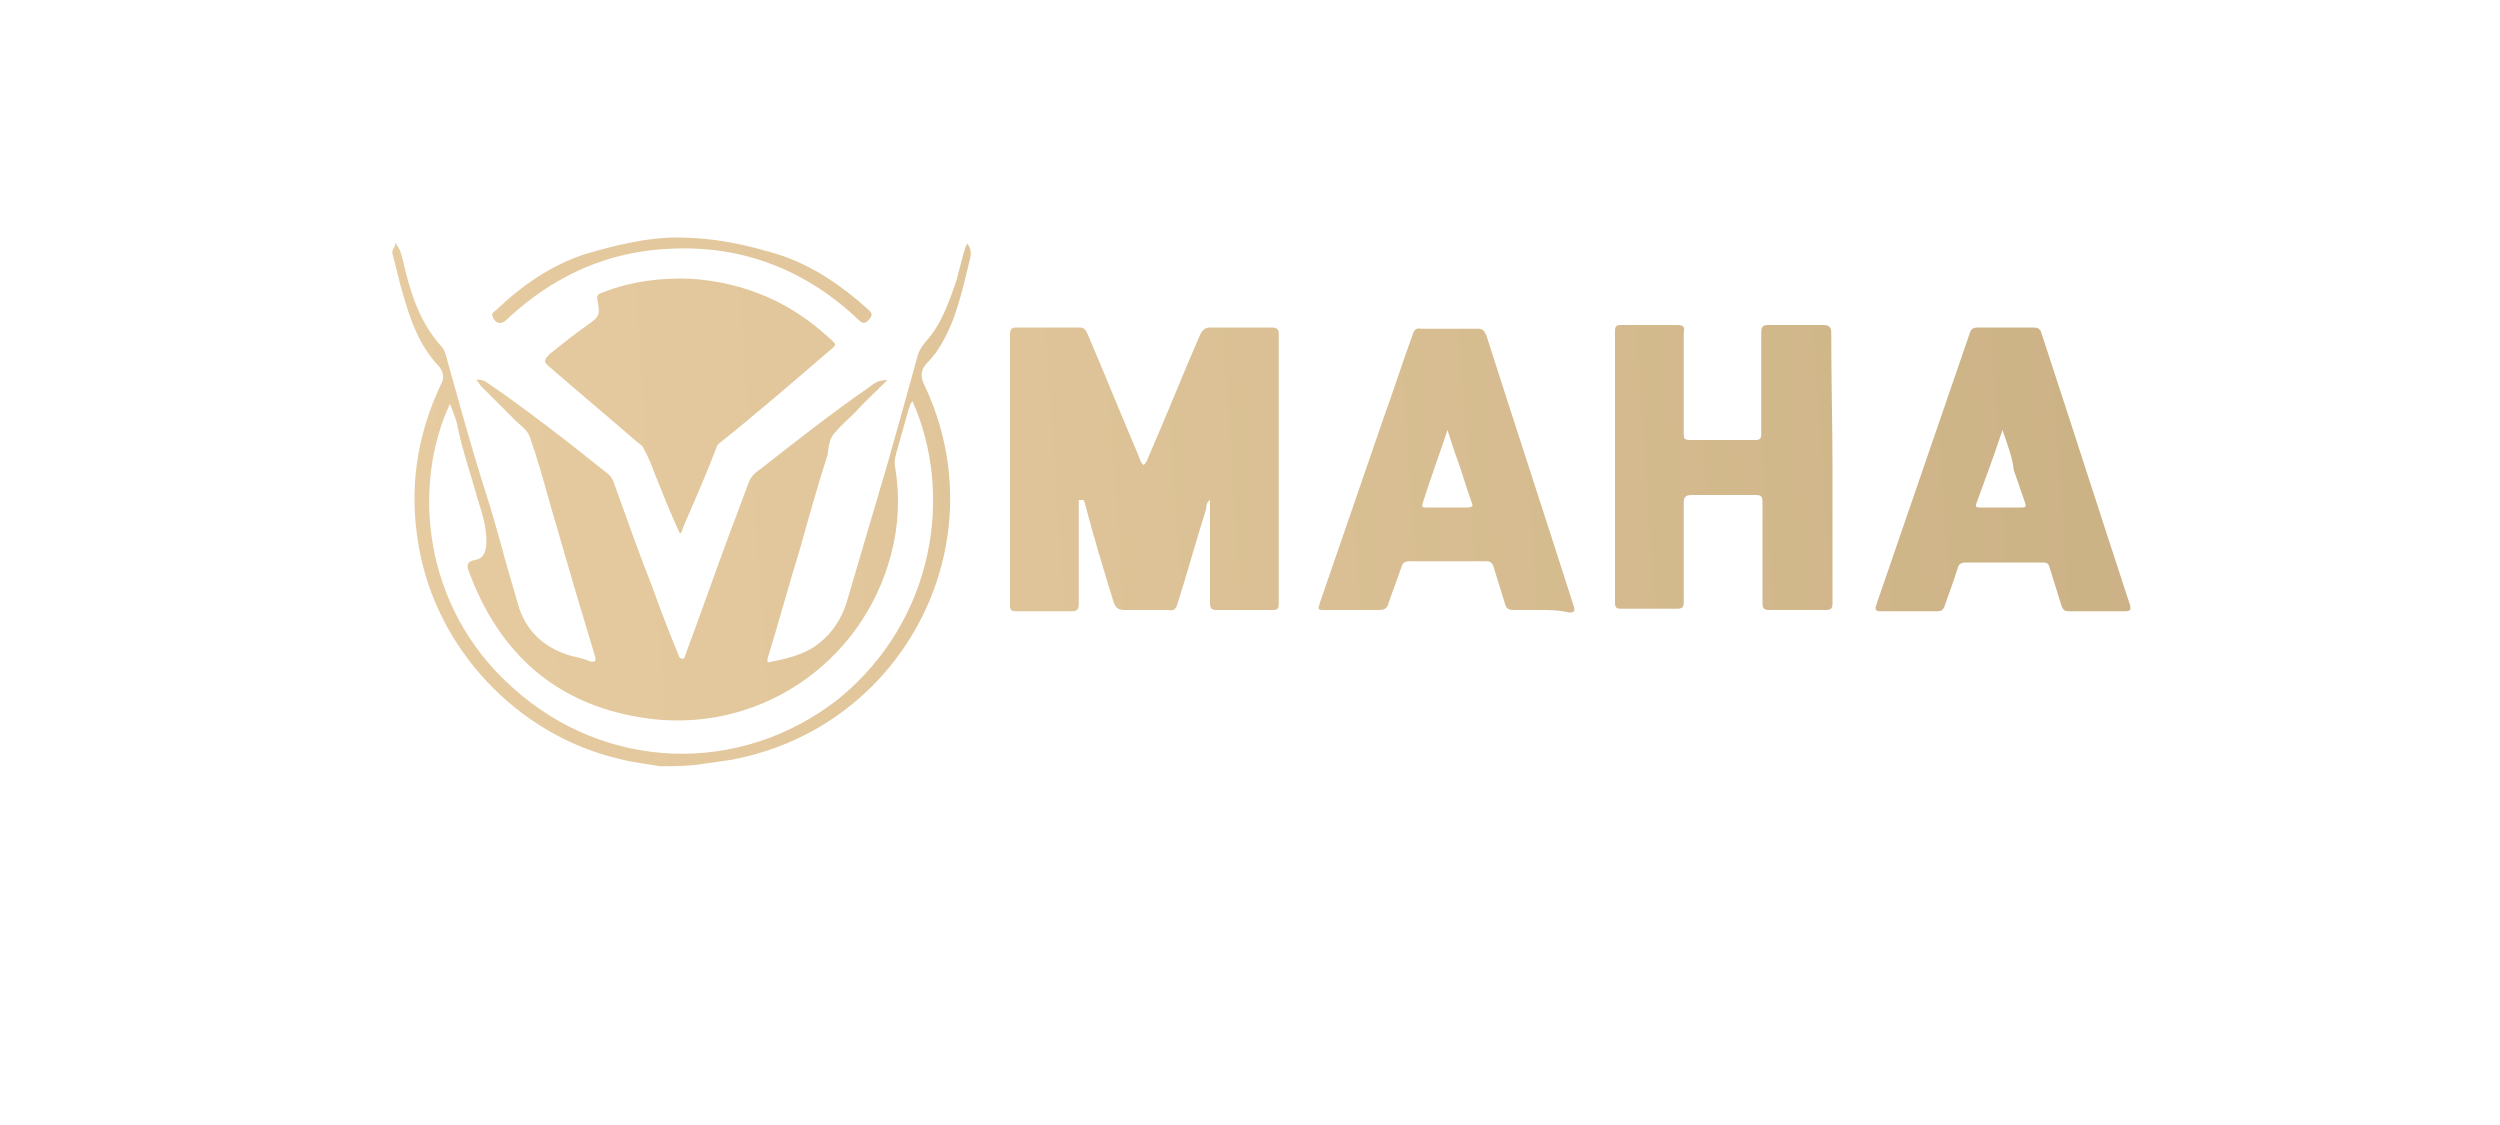 <?xml version="1.0" encoding="utf-8"?>
<!-- Generator: Adobe Illustrator 21.0.0, SVG Export Plug-In . SVG Version: 6.00 Build 0)  -->
<svg version="1.1" id="Layer_1" xmlns="http://www.w3.org/2000/svg" xmlns:xlink="http://www.w3.org/1999/xlink" x="0px" y="0px"
	 viewBox="0 0 200 90" style="enable-background:new 0 0 200 90;" xml:space="preserve">
<style type="text/css">
	.st0{fill:url(#SVGID_1_);}
	.st1{fill:url(#SVGID_2_);}
	.st2{fill:url(#SVGID_3_);}
	.st3{fill:url(#SVGID_4_);}
	.st4{fill:url(#SVGID_5_);}
	.st5{fill:url(#SVGID_6_);}
	.st6{fill:url(#SVGID_7_);}
</style>
<g>
	<linearGradient id="SVGID_1_" gradientUnits="userSpaceOnUse" x1="-1.564" y1="43.517" x2="453.607" y2="11.793">
		<stop  offset="0" style="stop-color:#EACFA4"/>
		<stop  offset="0.163" style="stop-color:#E0C69A"/>
		<stop  offset="0.442" style="stop-color:#C5AC7F"/>
		<stop  offset="0.801" style="stop-color:#9A8453"/>
		<stop  offset="0.996" style="stop-color:#806B38"/>
	</linearGradient>
	<path class="st0" d="M52.8,61.3c-1.1-0.2-2.2-0.3-3.3-0.6c-8.1-1.9-14.6-8.8-16-17c-0.8-4.5-0.2-8.8,1.8-13
		c0.3-0.5,0.1-1.1-0.2-1.4c-1.6-1.7-2.3-3.8-2.9-5.9c-0.3-1-0.5-2-0.8-3.1c-0.1-0.4,0.3-0.5,0.2-0.9c0.4,0.5,0.5,0.9,0.6,1.3
		c0.6,2.6,1.3,5,3.1,7c0.3,0.3,0.4,0.8,0.5,1.2c0.9,3.2,1.8,6.5,2.8,9.7c0.7,2.1,1.3,4.3,1.9,6.5c0.3,1,0.6,2.1,0.9,3.1
		c0.6,2.3,2.2,3.7,4.4,4.3c0.5,0.1,0.9,0.2,1.4,0.4c0.4,0.1,0.5,0,0.4-0.4c-0.5-1.7-1-3.3-1.5-5c-0.7-2.4-1.4-4.8-2.1-7.2
		c-0.5-1.8-1-3.6-1.6-5.3c-0.2-0.7-1-1.1-1.5-1.7c-0.8-0.8-1.6-1.6-2.4-2.4c-0.1-0.1-0.2-0.3-0.4-0.5c0.4-0.1,0.7,0.1,1,0.3
		c2.2,1.5,4.3,3.1,6.5,4.8c1,0.8,1.9,1.5,2.9,2.3c0.3,0.2,0.5,0.5,0.6,0.8c1,2.8,2,5.6,3.1,8.4c0.6,1.7,1.3,3.5,2,5.2
		c0.1,0.2,0.1,0.5,0.4,0.5c0.2,0,0.2-0.3,0.3-0.5c1.2-3.2,2.3-6.4,3.5-9.6c0.5-1.3,1-2.7,1.5-4c0.2-0.6,0.7-0.9,1.1-1.2
		c2.8-2.2,5.6-4.4,8.5-6.4c0.4-0.3,0.7-0.6,1.5-0.6c-0.9,0.9-1.8,1.7-2.6,2.6c-0.5,0.5-1.1,1-1.6,1.6c-0.5,0.5-0.5,1.2-0.6,1.8
		c-0.8,2.5-1.5,5-2.2,7.5c-0.9,2.9-1.7,5.9-2.6,8.8c0,0.1,0,0.1,0,0.3c1.5-0.3,3-0.6,4.2-1.6c1-0.8,1.7-1.9,2.1-3.1
		c1.1-3.7,2.2-7.5,3.3-11.2c0.8-2.8,1.6-5.7,2.4-8.6c0.1-0.4,0.3-0.7,0.6-1.1c1.3-1.4,1.9-3.2,2.5-4.9c0.2-0.8,0.4-1.5,0.6-2.3
		c0.1-0.2,0.1-0.5,0.3-0.7c0.3,0.4,0.3,0.8,0.2,1.2c-0.4,1.7-0.8,3.4-1.4,5c-0.5,1.2-1.1,2.4-2,3.3c-0.5,0.5-0.6,1-0.3,1.7
		c6.1,12.7-1.6,27.6-15.5,30.1c-0.7,0.1-1.4,0.2-2.1,0.3C55.1,61.3,53.9,61.3,52.8,61.3z M73,32.1c-0.2,0.2-0.2,0.4-0.3,0.6
		c-0.3,1.1-0.6,2.1-0.9,3.2c-0.1,0.4-0.3,0.9-0.2,1.4c0.4,2.4,0.3,4.7-0.3,7c-2.3,8.9-10.9,14.6-20,13.1
		c-6.9-1.1-11.4-5.2-13.8-11.7c-0.2-0.5-0.1-0.8,0.5-0.9c0.6-0.1,0.8-0.5,0.9-1.1c0.1-1.3-0.3-2.6-0.7-3.8c-0.5-1.9-1.2-3.8-1.6-5.8
		c-0.1-0.6-0.4-1.2-0.6-1.8c-3,6.4-2.3,16.2,5,22.7c7.4,6.7,18.2,7.1,26.1,0.9C74.8,49.6,76.3,39.5,73,32.1z"/>
	<linearGradient id="SVGID_2_" gradientUnits="userSpaceOnUse" x1="-1.532" y1="43.972" x2="453.638" y2="12.248">
		<stop  offset="0" style="stop-color:#EACFA4"/>
		<stop  offset="0.163" style="stop-color:#E0C69A"/>
		<stop  offset="0.442" style="stop-color:#C5AC7F"/>
		<stop  offset="0.801" style="stop-color:#9A8453"/>
		<stop  offset="0.996" style="stop-color:#806B38"/>
	</linearGradient>
	<path class="st1" d="M86.3,40c0,0.4,0,0.7,0,1.1c0,2.4,0,4.8,0,7.2c0,0.4-0.1,0.6-0.5,0.6c-1.5,0-3,0-4.5,0c-0.4,0-0.5-0.1-0.5-0.5
		c0-7.2,0-14.4,0-21.7c0-0.4,0.2-0.5,0.5-0.5c1.7,0,3.3,0,5,0c0.4,0,0.5,0.1,0.7,0.5c1.4,3.3,2.7,6.5,4.1,9.8
		c0.1,0.2,0.1,0.5,0.4,0.7c0.2-0.2,0.3-0.4,0.4-0.7c1.4-3.2,2.7-6.5,4.1-9.7c0.2-0.4,0.4-0.6,0.8-0.6c1.6,0,3.3,0,4.9,0
		c0.4,0,0.6,0.1,0.6,0.5c0,7.2,0,14.4,0,21.6c0,0.4-0.1,0.5-0.5,0.5c-1.5,0-3,0-4.5,0c-0.4,0-0.5-0.2-0.5-0.5c0-2.6,0-5.2,0-7.7
		c0-0.2,0-0.4,0-0.6c-0.3,0.2-0.3,0.5-0.3,0.7c-0.8,2.5-1.5,5.1-2.3,7.6c-0.1,0.4-0.3,0.6-0.7,0.5c-1.2,0-2.4,0-3.5,0
		c-0.5,0-0.7-0.1-0.9-0.6c-0.8-2.6-1.6-5.2-2.3-7.9c0-0.1-0.1-0.2-0.1-0.3C86.4,40,86.4,40,86.3,40z"/>
	<linearGradient id="SVGID_3_" gradientUnits="userSpaceOnUse" x1="-1.308" y1="47.189" x2="453.863" y2="15.465">
		<stop  offset="0" style="stop-color:#EACFA4"/>
		<stop  offset="0.163" style="stop-color:#E0C69A"/>
		<stop  offset="0.442" style="stop-color:#C5AC7F"/>
		<stop  offset="0.801" style="stop-color:#9A8453"/>
		<stop  offset="0.996" style="stop-color:#806B38"/>
	</linearGradient>
	<path class="st2" d="M146.6,37.5c0,3.6,0,7.1,0,10.7c0,0.5-0.1,0.6-0.6,0.6c-1.4,0-2.9,0-4.4,0c-0.5,0-0.6-0.1-0.6-0.6
		c0-2.7,0-5.4,0-8c0-0.5-0.1-0.6-0.6-0.6c-1.7,0-3.3,0-5,0c-0.5,0-0.7,0.1-0.7,0.6c0,2.6,0,5.3,0,7.9c0,0.5-0.1,0.6-0.6,0.6
		c-1.5,0-2.9,0-4.4,0c-0.4,0-0.5-0.1-0.5-0.5c0-7.2,0-14.4,0-21.7c0-0.4,0.1-0.5,0.5-0.5c1.5,0,3,0,4.5,0c0.5,0,0.6,0.2,0.5,0.6
		c0,2.6,0,5.2,0,7.9c0,0.7,0,0.7,0.8,0.7c1.6,0,3.3,0,4.9,0c0.4,0,0.5-0.1,0.5-0.5c0-2.7,0-5.4,0-8.1c0-0.4,0.1-0.6,0.5-0.6
		c1.4,0,2.9,0,4.4,0c0.6,0,0.7,0.2,0.7,0.7C146.5,30.4,146.6,34,146.6,37.5z"/>
	<linearGradient id="SVGID_4_" gradientUnits="userSpaceOnUse" x1="-1.397" y1="45.918" x2="453.774" y2="14.194">
		<stop  offset="0" style="stop-color:#EACFA4"/>
		<stop  offset="0.163" style="stop-color:#E0C69A"/>
		<stop  offset="0.442" style="stop-color:#C5AC7F"/>
		<stop  offset="0.801" style="stop-color:#9A8453"/>
		<stop  offset="0.996" style="stop-color:#806B38"/>
	</linearGradient>
	<path class="st3" d="M123.3,48.8c-0.7,0-1.5,0-2.2,0c-0.4,0-0.6-0.1-0.7-0.5c-0.3-1-0.6-1.9-0.9-2.9c-0.1-0.4-0.3-0.5-0.6-0.5
		c-2,0-4.1,0-6.1,0c-0.4,0-0.6,0.1-0.7,0.5c-0.3,0.9-0.7,1.9-1,2.8c-0.1,0.5-0.4,0.6-0.8,0.6c-1.4,0-2.8,0-4.2,0
		c-0.7,0-0.7,0-0.5-0.6c1.7-4.9,3.4-9.9,5.1-14.8c0.8-2.2,1.5-4.4,2.3-6.6c0.1-0.4,0.3-0.6,0.7-0.5c1.5,0,3,0,4.5,0
		c0.4,0,0.5,0.1,0.7,0.5c2.3,7.2,4.7,14.5,7,21.7c0.1,0.4,0.1,0.5-0.4,0.5C124.7,48.8,124,48.8,123.3,48.8z M115.8,34.4
		c-0.7,2.1-1.4,4-2,5.9c-0.1,0.3,0.1,0.3,0.3,0.3c1.1,0,2.1,0,3.2,0c0.5,0,0.6-0.1,0.4-0.5c-0.4-1.1-0.7-2.2-1.1-3.3
		C116.3,36,116.1,35.3,115.8,34.4z"/>
	<linearGradient id="SVGID_5_" gradientUnits="userSpaceOnUse" x1="-1.182" y1="48.999" x2="453.988" y2="17.276">
		<stop  offset="0" style="stop-color:#EACFA4"/>
		<stop  offset="0.163" style="stop-color:#E0C69A"/>
		<stop  offset="0.442" style="stop-color:#C5AC7F"/>
		<stop  offset="0.801" style="stop-color:#9A8453"/>
		<stop  offset="0.996" style="stop-color:#806B38"/>
	</linearGradient>
	<path class="st4" d="M160.4,26.2c0.8,0,1.5,0,2.3,0c0.3,0,0.5,0.1,0.6,0.4c2.4,7.3,4.7,14.5,7.1,21.8c0.1,0.4,0,0.5-0.4,0.5
		c-1.5,0-3,0-4.5,0c-0.4,0-0.5-0.2-0.6-0.5c-0.3-1-0.6-1.9-0.9-2.9c-0.1-0.4-0.2-0.5-0.6-0.5c-2,0-4.1,0-6.1,0
		c-0.4,0-0.6,0.1-0.7,0.5c-0.3,1-0.7,2-1,2.9c-0.1,0.3-0.2,0.5-0.6,0.5c-1.5,0-3.1,0-4.6,0c-0.4,0-0.4-0.2-0.3-0.5
		c2.5-7.3,5-14.5,7.5-21.8c0.1-0.3,0.3-0.4,0.6-0.4C158.8,26.2,159.6,26.2,160.4,26.2z M160.2,34.4c-0.7,2.1-1.4,4-2.1,5.9
		c-0.1,0.3,0.1,0.3,0.3,0.3c1.1,0,2.2,0,3.3,0c0.4,0,0.4-0.1,0.3-0.4c-0.3-0.9-0.6-1.7-0.9-2.6C161,36.6,160.6,35.6,160.2,34.4z"/>
	<linearGradient id="SVGID_6_" gradientUnits="userSpaceOnUse" x1="-2.06" y1="36.4" x2="453.111" y2="4.676">
		<stop  offset="0" style="stop-color:#EACFA4"/>
		<stop  offset="0.163" style="stop-color:#E0C69A"/>
		<stop  offset="0.442" style="stop-color:#C5AC7F"/>
		<stop  offset="0.801" style="stop-color:#9A8453"/>
		<stop  offset="0.996" style="stop-color:#806B38"/>
	</linearGradient>
	<path class="st5" d="M54.4,42.7c-0.7-1.5-1.3-3-1.9-4.5c-0.3-0.8-0.6-1.6-1-2.3c-0.1-0.3-0.4-0.4-0.6-0.6c-2.3-2-4.7-4-7-6
		c-0.5-0.4-0.3-0.6,0.1-1c1-0.8,2-1.6,3-2.3c1-0.7,1-0.8,0.8-2c-0.1-0.4,0.1-0.5,0.4-0.6c2.3-0.9,4.7-1.2,7.1-1.1
		c4.3,0.3,8,1.9,11.1,4.8c0.6,0.5,0.5,0.5-0.1,1c-2.9,2.5-5.8,5-8.8,7.4c-0.2,0.2-0.2,0.4-0.3,0.6c-0.8,2.1-1.7,4.1-2.6,6.2
		C54.6,42.5,54.5,42.6,54.4,42.7z"/>
	<linearGradient id="SVGID_7_" gradientUnits="userSpaceOnUse" x1="-2.724" y1="26.871" x2="452.445" y2="-4.853">
		<stop  offset="0" style="stop-color:#EACFA4"/>
		<stop  offset="0.163" style="stop-color:#E0C69A"/>
		<stop  offset="0.442" style="stop-color:#C5AC7F"/>
		<stop  offset="0.801" style="stop-color:#9A8453"/>
		<stop  offset="0.996" style="stop-color:#806B38"/>
	</linearGradient>
	<path class="st6" d="M54.1,19c3.1,0,5.7,0.6,8.3,1.4c2.7,0.9,5,2.5,7.1,4.4c0.4,0.4,0.2,0.5,0,0.8c-0.3,0.3-0.5,0.3-0.8,0
		c-4.2-4-9.3-6-15.1-5.7c-5,0.2-9.4,2.2-13.1,5.7c-0.4,0.4-0.9,0.3-1.1-0.3c-0.1-0.3,0.1-0.3,0.3-0.5c2.1-2,4.4-3.6,7.2-4.5
		C49.3,19.6,51.8,19,54.1,19z"/>
</g>
</svg>
